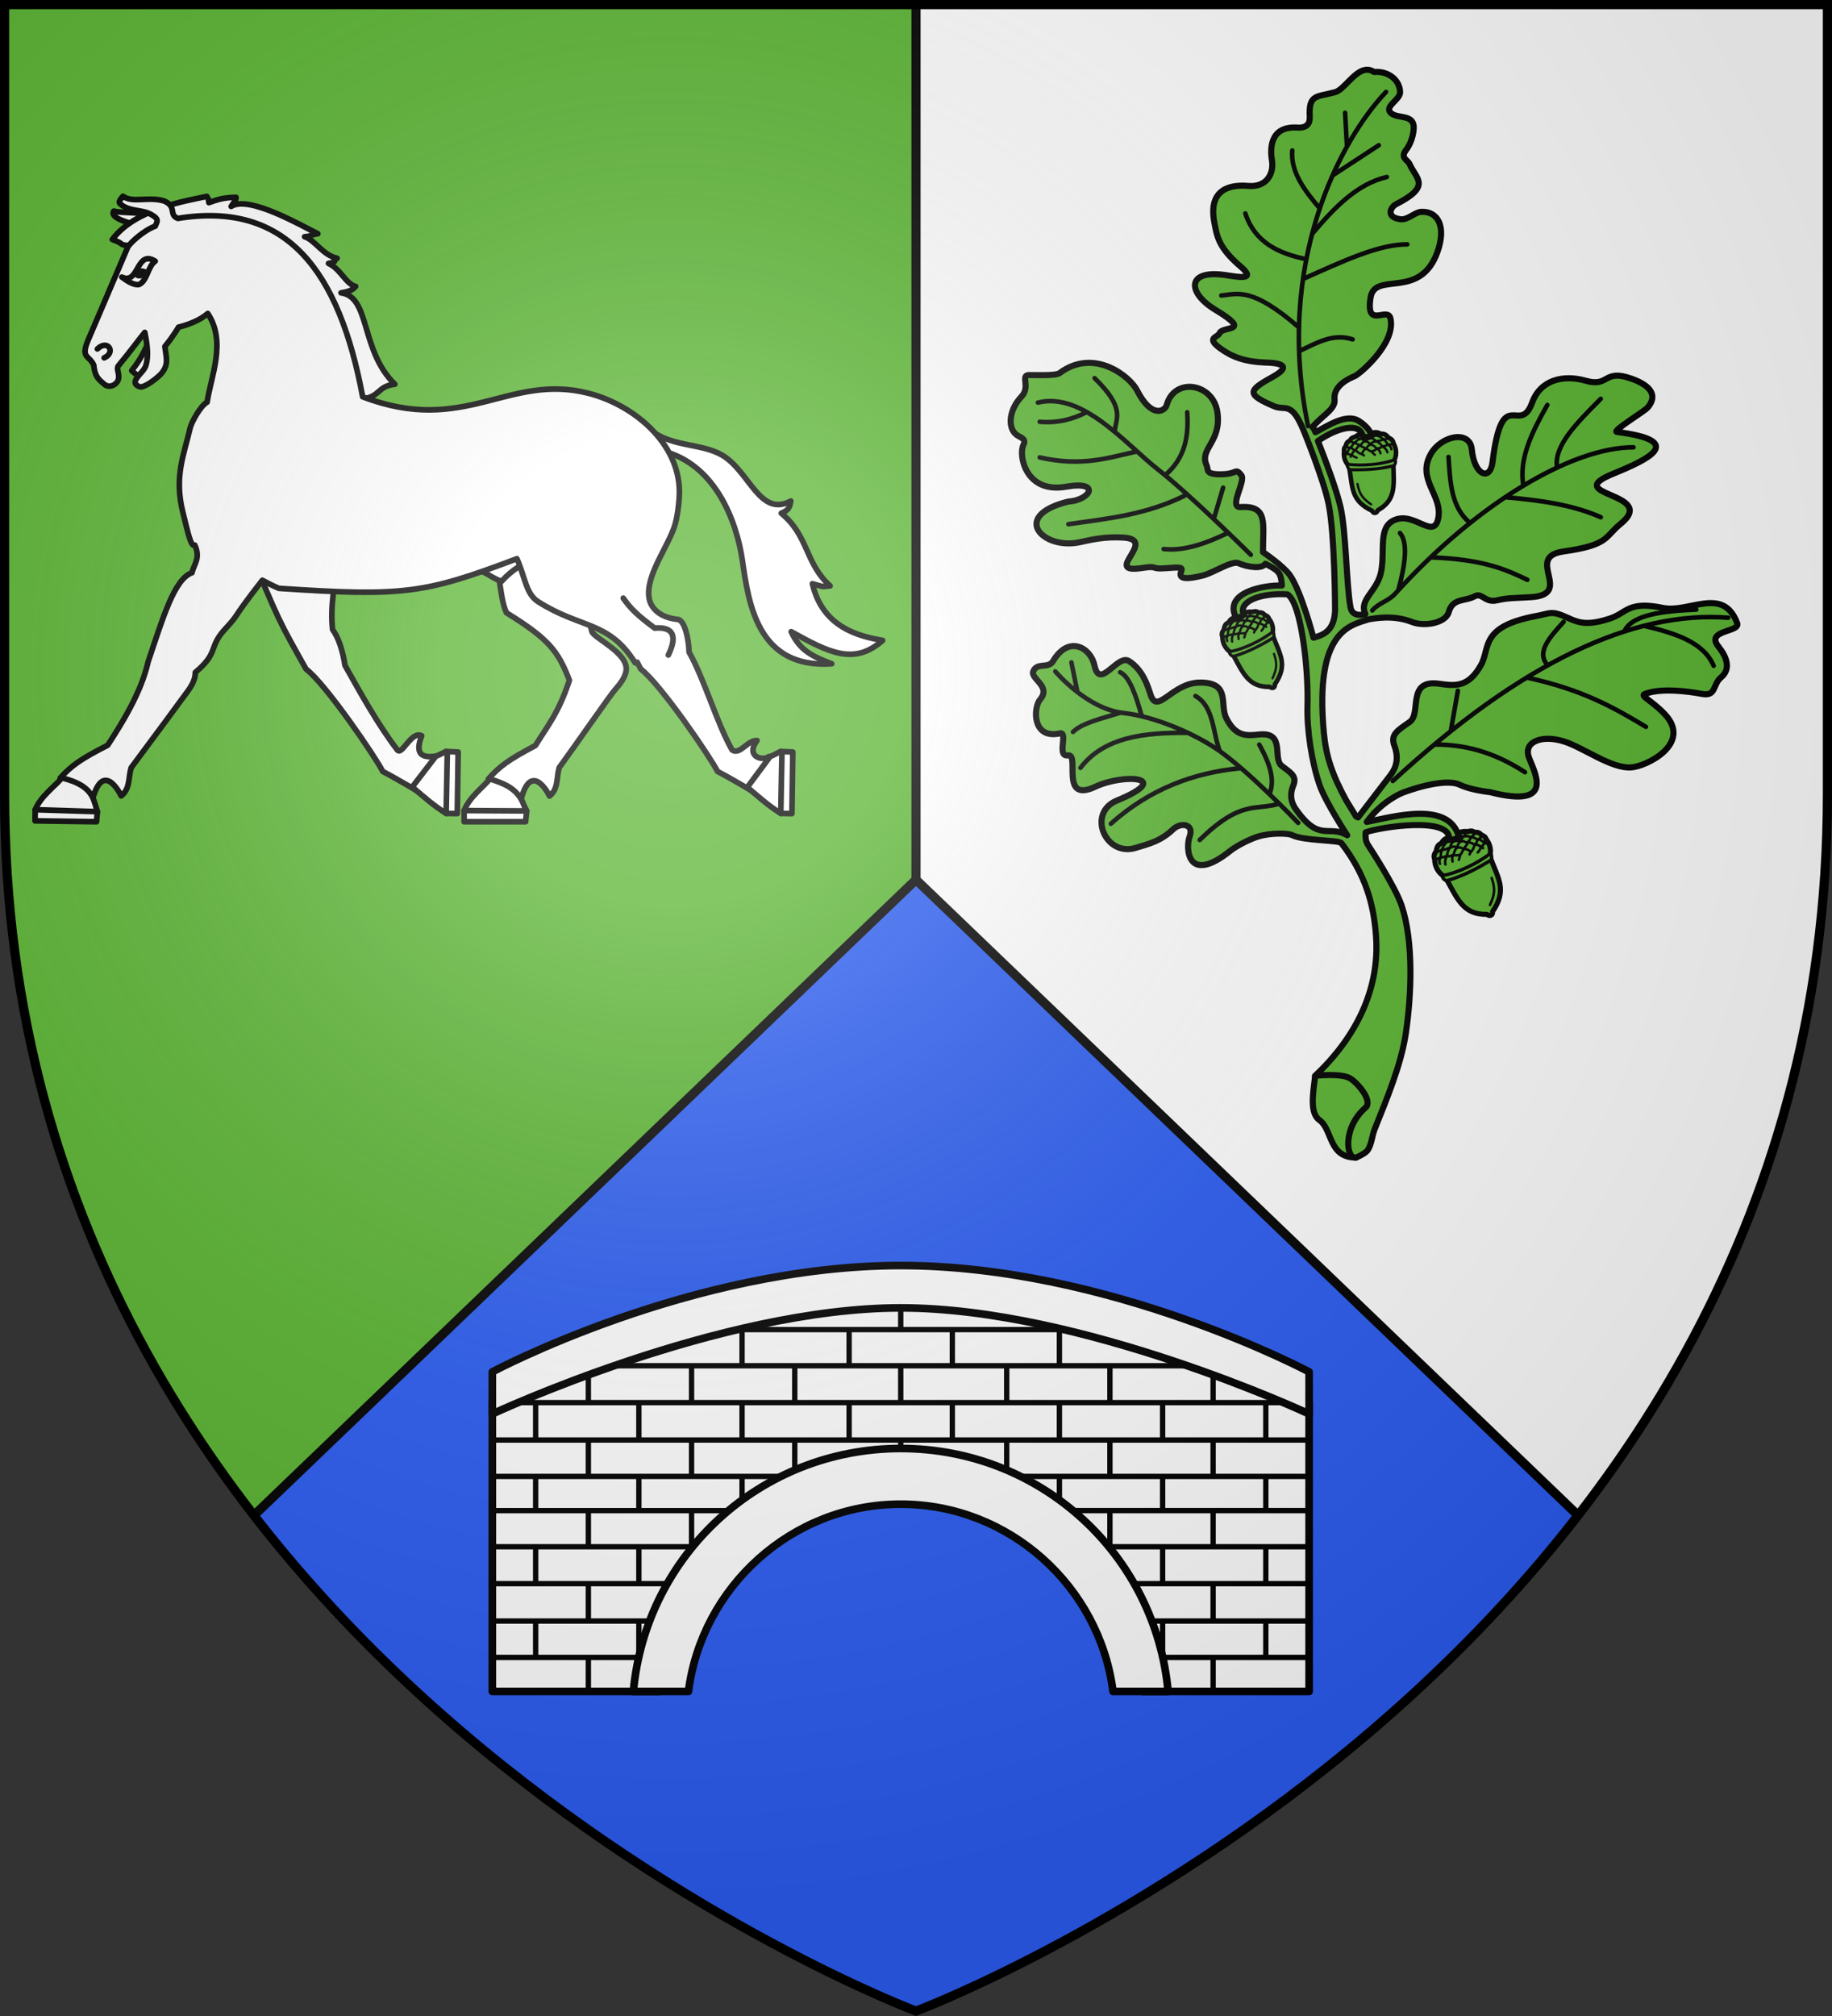 <svg height="660" viewBox="-300 -300 600 660" width="600" xmlns="http://www.w3.org/2000/svg" xmlns:xlink="http://www.w3.org/1999/xlink"><rect x="-300" y="-300" width="600" height="660" fill="#333333" stroke="none"/><radialGradient id="a" cx="-80" cy="-80" gradientUnits="userSpaceOnUse" r="405"><stop offset="0" stop-color="#fff" stop-opacity=".31"/><stop offset=".19" stop-color="#fff" stop-opacity=".25"/><stop offset=".6" stop-color="#6b6b6b" stop-opacity=".125"/><stop offset="1" stop-opacity=".125"/></radialGradient><path d="m-298.5-298.5h597v258.5c0 286.31-298.5 398.5-298.5 398.5s-298.5-112.19-298.5-398.5z" fill="#fff"/><g stroke="#000"><path d="m130.724 52.201c-.742 6.131-1.792 12.183 1.424 14.515 4.365 3.166 2.858 12.272 12.012 12.256-4.449-.045.184-11.47 5.248-16.35 2.302-2.218-4.395-10.59-7.053-12.365-2.912-1.945-11.631 1.944-11.631 1.944z" fill="#5ab532" stroke-linecap="round" stroke-linejoin="round" stroke-width="2"/><g stroke-linecap="round" stroke-linejoin="round" stroke-width="13.645" transform="matrix(-.134 .06 -.06 -.134 38.391 -47.81)"><g id="b" stroke="#000" stroke-linecap="round" stroke-linejoin="round" stroke-width="13.645"><path d="m-511.742 57.137c-4.2-51.2-2-84.3-46-102.9-2.9-6.7-10.5-6.8-12.5.4-45.9 28.2-37.2 56.4-40.7 104.6-7.6 9-10.6 22.1-7.2 34.5-.7 4.4 1.4 8.1 5.2 11.3 1.6 6.8 5.6 9 10.6 10.8 2.9 5.7 7.9 6.3 12.1 6.9 3.6 2.7 9.3 4.4 15.8 5.3 7.3 1.9 15.9 1.9 24.2-.3 7.2 1 13.4-1 17.9-4.8 8.3.2 11.4-3.5 16.7-10.9 5.4-2.5 8.7-6.7 8.9-13 5.9-13.2 5-29-5-41.9z" fill="#5ab532" stroke="#000" stroke-linecap="round" stroke-linejoin="round" stroke-width="10.234"/><path d="m-508.142 62.437c4.5-3.8-1.179-13.358-4.379-13.158-30.9-4.6-65.781-2.522-96.781 1.678-4.1 2.6-6.64 9.68-4.94 12.68 30.1-7 73.3-9.4 106.1-1.2" fill="#5ab532" stroke="#000" stroke-linecap="round" stroke-linejoin="round" stroke-width="6.823"/><path d="m-571.055-30.844c-18.2 15.9-23.2 25.9-25.3 48.3" fill="none" stroke="#000" stroke-linecap="round" stroke-linejoin="round" stroke-width="5.117"/><path d="m-506.342 97.537c-2.5-1.1-7.8.1-13.8.5-3.4-3.8-9.2-1.9-13-3.1-2.7-4-6.1-2.6-11.4-3.2-3.9-3.7-9.2-4.6-12.3-5.6m-22.8-3.5c2.4 5 5.3 9.3 11.6 11.5 2.2 3.4 4 6.6 10.4 7.4 1.9 4.4 6.2 6.2 12.6 5.9 5.8 1.9 14.1-.5 16.7 3.6 6.7-1.8 9.8-.2 13.4.5m-99.3-26c.8 1.4 2 2.9 2.8 4.3 2.6 4.7 5 9.3 9.6 9.9 3 4.9 5.8 8.3 10 9.7 1.1 2 6.2 6.7 13.7 7.6 4.1 3 7.8 6.8 11.7 5.8 5.4 2.4 9.1 6 14.9 5.1m38.6-41.7c.7 4.2-2.5 8.2-7.3 12-1.4 4.8-4.2 9.1-9.3 12.7-2 4.6-10.6 9.1-13.1 9.2-1.1 3.6-5.2 8.6-10.1 7.7m30.4-47.3c-1.2 6.7-5.5 11.4-10.5 15-3.3 6.7-7.5 9.9-12.3 12.3-1.3 2.9-7.4 8.7-11.8 8.1-3.3 5-7.3 8.1-10.2 6.9-2 3.3-4.4 4.9-8.1 4.7m37.3-47.5c-.5 3.3-2.3 9.1-7.4 11.5-3.2 4.1-6 8.3-12.8 10.7-3 4.5-6.6 7.4-11 8-3.3 3-6.3 6.4-12 7.3-2.5 2.2-4.8 4.8-9.2 4.6m-1.5-46.1c-5.6 2.3-8.3 4.7-10.2 8.2-4.4-.9-7.7 1.4-10.3 6.2-3.1-.1-3.4 1.3-6.2 2.3m43.4-13.5c-1.5 1.2-2.9 2.4-4.4 3.5-6 2-9.6 6-12.8 10.3-6.2 1.2-7.6 5.2-10.5 7.3-4.1-.9-7.1.3-10 4.8m62-27.2c-2.4 2.6-4.5 5.5-6.8 8.1-3 1.5-6.2 3.7-10.9 7.8-4.4 3.5-11 4.7-12.2 9.1-6.2 1.5-9.2 4.9-11.6 7.2-6.2.3-8.5 3.3-11.1 5.5m-1.7-36.2c4.2 6.7 6.8 11.8 13 13.5 2.8 4.2 4.9 8.1 12.1 9.7 2.7 2.7 5.1 7.8 11.4 7.5 1 .9 4.8 5.9 13.6 6.3 4.8 3 8.3 4.3 13.5 3.9 2.7 1.2 7.7 2.2 8.6 2.4" fill="none" stroke="#000" stroke-linecap="round" stroke-linejoin="round" stroke-width="5.117"/></g><g stroke="#000" stroke-linecap="round" stroke-linejoin="round"><use height="100%" stroke-width="12.354" transform="matrix(1.105 0 0 1.104 -176.298 -656.257)" width="100%" xlink:href="#b"/><use height="100%" stroke-width="13.645" transform="matrix(-.951 -.309 -.309 .951 -1482.806 86.214)" width="100%" xlink:href="#b"/></g></g><path d="m147.966-277.172c-.22-.013-.438-.006-.656.021-3.796.456-7.167 6.542-10.049 7.327-6.05 1.648-8.692.61-8.305 7.975.113 2.14-.791 3.819-4.031 3.617-9.258-.578-8.922 7.286-8.334 10.791.655 3.902-1.423 8.869-7.85 8.308-5.498-.479-13.131.785-11.048 11.843.838 4.451 1.257 8.268 8.535 14.465 5.791 4.931-1.224 3.394-5.082 2.85-12.667-1.784-12.284 5.839-3.125 11.38 12.553 7.596 2.344 5.155 1.377 7.707-.529 1.397-4.654 1.394.351 5.012 3.792 2.742 7.963 4.298 14.528 4.563 1.635.066 10.97.096 2.288 4.854-7.981 4.374-8.222 5.62.659 9.436 3.76 1.616 5.641-1.839 9.659 7.795 0 0 6.723 16.402 8.307 24.499 1.996 10.2 2.066 34.584 2.066 34.584-.289 6.485-3.526 7.973-7.087 8.914 0 0-3.947-15.136-7.741-20.505-2.142-3.032-8.783-7.522-8.783-7.522-.056-9.347 1.82-15.306-7.35-14.74-4.058.251 1.826-8.528.245-10.443-2.045-2.477-1.136-.451-6.129-.297-5.882.182-4.572-1.452-5.228-2.912-2.492-5.543 4.94-7.522 3.53-17.386-1.375-9.618-14.147-11.57-16.621-2.312-.484 1.813-4.832 4.68-9.71-4.877-2.317-4.538-14.065-14.048-25.355-5.632-1.217.908-7.165.625-10.005.639-2.968.015.633 3.827-2.554 7.154-4.126 4.307-4.782 10.885-.823 12.868 1.505.754 2.311 1.36 1.547 2.839-1.701 3.291.609 16.053 13.966 13.701 11.57-2.037 7.986 4.423.676 4.874-19.062 4.69-8.25 15.962 3.888 13.271 4.454-.987 8.417-1.816 14.143-1.498 11.789.655-7.474 12.128 6.386 9.932 5.133-.813 2.588.494 7.274.116 5.146-.415 5.858-.353 5.35.986-.677 1.786-.301 3.186 7.051 1.395 3.372-.821 9.552-4.998 11.723-4.032 2.927 1.303 7.669 1.976 8.776.185 4.119 2.169 5.119 2.589 5.417 7.111-5.976-.204-19.117 2.289-15.09 10.411-.167.058 2.294.182 2.522-1.108-1.598-4.21 5.733-6.935 14.376-6.415 4.528 2.744 6.933 24.632 6.568 36.429-.244 7.872 1.39 18.59 3.969 26.031 1.905 5.496 9.033 16.414 9.033 16.414-6.171-3.59-9.079 2.56-16.878-8.611-1.502-2.151-2.025-4.69-.775-7.68 1.233-2.948-.595-4.024-3.755-6.409-3.163-2.388 1.341-11.229-7.459-10.281-4.16.448-7.581.71-10.673-5.223-2.389-4.584 1.567-11.822-8.68-11.784-9.168.034-13.973 10.795-16.166 3.977-1.008-3.135-2.624-8.183-7.092-11.021-3.782-2.402-9.553 9.714-11.284 1.434-1.202-5.754-8.382-10.119-13.571-1.413-1.571 2.636-5.198.252-6.488 3.352-1.005 2.416 5.963 4.868 2.262 9.194-2.256 2.638-2.69 13.107 6.434 11.122 2.884-.628-1.153 7.772 2.665 7.192 4.065-.617-2.845 15.79 8.926 10.285 9.555-4.469 25.94-3.228 7.092 4.517-9.839 4.043-3.816 18.474 6.13 15.496 4.971-1.488 8.32-2.345 12.268-6.066 2.658-2.505 6.988-1.726 5.427 2.379-1.331 3.499-.931 16.003 13.322 4.652 2.513-2.001 7.046-4.08 9.209-4.72 4.402-1.303 9.897-1.019 10.98-.468 3.819 1.941 15.079 1.609 16.175 2.62 7.945 10.303 10.648 20 11.381 30.614 1.203 17.419-6.595 32.973-19.945 45.594 0 0 8.718-1.005 11.63.94 2.658 1.775 7.278 7.382 4.868 9.482-7.634 6.654-6.365 17.028-3.064 16.35 0 0 2.835-1.242 3.635-2.244 1.375-1.721 1.565-4.901 2.382-6.947 3.9-9.772 8.731-21.176 10.264-31.587 1.824-12.387 2.588-29.768-1.362-41.648-2.119-6.373-10.83-19.588-10.83-19.588-.837-1.251-1.136-2.209-.97-4.463 4.803-1.767 27.828-5.271 27.311 2.167 1.233.77 3.25-.611 3.25-.611-3.226-12.039-21.416-6.661-30.212-4.966 1.017-1.306 4.143-5.803 10.952-9.22 1.358-.682 14.324-5.421 19.5-2.943 3.701 1.772 9.949 2.418 9.949 2.418 22.049 5.681 14.18-7.068 12.67-11.497-1.771-5.196 4.583-7.313 11.528-5.104 6.459 2.054 15.467 8.922 21.939 8.508 5.186-.332 20.18-7.842 11.022-17.489-4.272-4.499-8.126-5.89-6.527-6.533 5.006-2.014 13.703-.998 18.755-.049 4.745.891 3.417-3.036 6.246-5.407 3.339-2.798 1.851-6.698-.853-10.092-4.434-5.566 7.283-4.611 6.133-7.673-4.616-12.284-15.762-3.195-24.359-4.991-11.304-2.361-11.846 1.671-17.16 3.434-7.027 2.332-10.014 1.656-13.74-.087-5.611-2.625-5.811-1.567-10.437-.708-18.798 3.489-15.063 10.525-18.247 16.146-4.122 7.276-8.384 6.8-13.561 6.058-10.953-1.569-5.71 9.672-9.767 12.518-4.051 2.842-6.382 4.106-4.97 7.843 1.432 3.79.694 6.957-1.303 9.558l-10.623 13.844-.66-.339-3.215-5.241c-4.595-8.442-6.602-14.422-7.322-22.157-3.125-33.588 8.699-35.162 14.725-37.137v.004c1.658-.228 7.897-1.586 14.122.879 4.014 1.59 11.022.405 12.041-3.209 1.336-4.734 5.232-3.419 8.58-5.233 2.29-1.241 3.363 2.229 7.119 1.377 3.665-.832 4.729-.693 11.077-1.05 14.601-.823-2.217-13.125 10.763-14.962 15.069-2.133 13.403-4.702 18.747-9.036 12.707-10.307-20.143-9.199-2.369-16.443 11.12-4.532 24.343-10.682 1.186-13.657-1.833-.235 8.884-6.608 10.097-8.033 3.189-3.748 1.274-7.077-5.427-9.44-9.203-3.246-7.094 2.926-14.857.717-7.486-2.129-14.883-.269-17.578 7.137-4.076 11.204-9.789-6.507-13.004 19.599-.755 6.131-5.954 4.326-6.768-4.262-.609-6.421-9.9-4.607-13.389 1.436-4.823 8.353 3.898 13.567 2.411 21.064-1.446 7.293-7.699-2.171-14.279.589-5.477 2.297-3.148 9.553-4.374 16.64-1.178 6.81-7.488 9.299-5.235 14.148 0 0-4.224 1.454-4.876-2.229-1.366-7.705-1.407-24.692-3.24-32.725-1.331-5.833-5.128-15.879-7.411-21.694 6.691-4.61 13.686-5.985 14.594-1.783.893.957 2.705.409 2.882.025-.217-1.959-2.917-4.126-4.314-4.923-4.125-2.354-10.416 2.005-13.968 3.833-.545-1.364-1.002-1.686-1.002-1.686 3.152-3.75 7.609-5.88 7.255-8.987-.528-4.635 4.865-6.99 6.601-7.698 1.522-.62 13.513-10.65 11.714-18.854-.907-4.135-8.188 3.741-6.529-6.848 1.381-8.816 16.31.979 21.949-15.079 2.849-8.114.229-13.274-5.373-13.007-2.099.1-4.4 2.754-6.788 2.425-5.011-.691-3.11-4.068-1.454-4.912 11.696-5.96 6.653-8.236 4.481-13.084-.732-1.634-3.278-1.972-1.085-4.824 1.234-1.605 2.238-4.305 2.405-6.769.333-4.929-5.096-3.231-7.334-5.067-2.676-2.196 2.906-4.359 2.87-6.938-.055-3.868-3.747-7.032-8.554-6.615-.689-.469-1.356-.699-2.017-.741z" fill="#5ab532" stroke-linecap="round" stroke-linejoin="round" stroke-width="2"/><path d="m67.041-66.698c-5.848 1.842-12.581 3.316-15.633 6.322m37.617.292c-14.203-.136-27.402 1.331-35.168 11.476m52.627.088c-15.561 1.434-29.973 6.855-42.673 18.21m55.145-6.59c-7.85 2.398-12.404-1.405-26.038 11.88m-40.051-48.404-1.963-9.71m23.029 17.627c-1.953-7.103-4.1-13.107-7.08-14.402m32.665 25.831c-2.41-6.217-1.936-14.664-7.994-18.06m24.25 32.135c1.253-3.349 1.491-7.581-3.349-16.231m12.738 25.628s-17.092-17.972-27.374-24.652c-8.017-5.208-20.286-10.275-29.788-11.311-12.064-1.315-22.365-13.617-22.365-13.617m186.343-13.074c2.378-5.418 12.25-6.693 23.568-7.17m-17.129 5.31c10.005 2.385 19.472 5.214 22.824 13.096m-91.459 25.769c9.236-.031 18.927 2.063 29.673 9.064m.576-30.989c18.531 3.998 28.845 10.047 39.026 16.129m-32.151-20.135c-3.979-4.348.784-9.308 5.212-14.244m-36.97 35.808 2.315-13.236m-21.309 29.538c42.588-39.125 78.881-55.804 109.835-53.447m-124.841-154.256-.613-11.051m-8.301 31.314c-5.025-5.945-9.573-11.931-9.001-18.978m4.501 35.584c-9.036-1.897-16.76-5.476-19.869-14.97m17.57 37.348c-15.399-13.375-20.05-10.993-25.452-10.475m25.487 18.22c6.064-2.847 11.131-5.907 17.537-3.865m-16.254-19.762c13.804-6.197 25.091-11.388 34.143-11.339m-31.082-3.516c7.172-8.502 14.644-16.277 24.391-18.538m-17.432-.729 14.808-9.67m-23.177 91.938c-10.995-53.367 10.603-93.733 25.542-109.384m-88.885 111.251c.386-4.54 3.671-7.603-6.565-17.552m23.096 31.786c6.812-5.878 7.699-13.093 7.235-20.613m8.702 34.94 3.054-10.256m-44.629-24.749c-4.443 2.25-9.361 3.693-15.437 3.174m31.889 9.704c-9.416 2.058-17.966 5.118-31.888 1.964m48.292 12.111c-13.22 6.758-26.034 7.881-38.902 9.754m59.752 10.001s-19.635-19.47-30.508-28.005c-10.396-8.161-24.546-25.422-39.221-21.814m109.507 68.05c1.973-2.373 5.372-3.129 7.4-5.374 26.924-29.805 58.101-48.071 78.155-48.035m-66.438 36.023c17.376.65 24.602 3.982 31.675 7.354m-7.238-27.043c11.122.977 21.98 2.418 31.302 6.555m-14.31-16.248c-1.266-7.081 6.64-14.805 14.286-22.51m-25.337 28.429c-1.571-8.841 2.875-17.641 7.84-26.437m-25.308 38.653c-6.3-5.223-6.498-13.507-7.049-21.614m-16.441 43.623c2.303-8.565 3.205-15.594.545-18.718m-56.265-.095c-7.538 3.682-14.739 6.054-21.144 5.332" fill="none" stroke-linecap="round" stroke-linejoin="round" stroke-width="1.5"/></g><path d="m-298.5-298.5h298.5v657s-298.5-112.19-298.5-398.5z" fill="#5ab532"/><g stroke="#000" stroke-linecap="round" stroke-linejoin="round" stroke-width="1.786" transform="matrix(1.036 0 0 1.036 -4.406 11.228)"><g fill="#fff" fill-rule="evenodd" stroke="#000"><path d="m-79.133-164.083 1.453 5.767c18.331 3.392 25.245 22.661 27.046 35.005 1.958 13.419 4.702 34.301 28.241 32.654-5.846-2.228-10.092-4.119-12.813-10.142 12.118 6.707 19.957 10.681 28.913 2.769-6.959-1.261-18.935-3.765-22.201-17.928 4.135 1.156 2.634.917 5.596.688-8.074-7.302-6.663-15.723-15.443-22.961 2.126-.933 2.652-1.527 3.012-3.855-9.831 5.278-13.043-9.403-21.645-14.459-6.371-3.745-15.512-2.655-22.16-7.537z" stroke-linecap="round" stroke-linejoin="round" stroke-width="1.786"/><path d="m-237.249-232.393c-3.304-1.034-9.367-.628-12.125-1.293-.461.791-.663 2.388 7.205 4.34" stroke-linecap="round" stroke-linejoin="round" stroke-width="1.786"/><path d="m-130.735-129.277c3.647 6.475 3.019 17.189 5.518 22.496 13.447 8.332 16.313 12.061 19.898 21.342-3.445 10.325-6.454 13.72-10.756 20.625-8.615 4.559-11.338 6.591-14.879 10.582 3.272 1.48 6.633 3.497 10.218 6.995 2.868-11.927 7.888-4.17 9.142-1.614 2.868-2.287 2.151-5.918 3.047-8.967 5.737-7.891 16.181-23.013 17.747-24.75 1.326-1.471 3.215-3.795 3.438-6.118.528-5.51-10.224-10.08-10.84-12.147-3.933-13.178 3.969-26.027 3.469-29.282" stroke-linecap="round" stroke-linejoin="round" stroke-width="1.786"/><path d="m-134.843-120.265c3.036.292 4.316 2.211 8.06 3.57 3.69-4.05 7.098-5.705 10.716-7.472-2.095-2.292-4.325-5.543-4.325-5.543" stroke-linecap="round" stroke-linejoin="round" stroke-width="1.786"/><path d="m-145.99-61.668c2.266 4.315.838 7.911 2.356 12.23 0 0-2.602.872-5.769 1.818-.785-1.21-12.984-8.068-14.933-9.025-1.888-3.94-17.964-27.623-24.24-32.343-8.643-15.462-8.256-14.333-18.99-40.286 10.091-.228 23.152-14.715 33.243-14.943-.579 11.461-7.396 28.67-5.866 42.733 1.858 2.53 3.192 6.575 3.927 11.343 4.969 8.855 10.365 18.604 16.516 26.682 1.524 2.001 4.434-6.145 7.738-4.447-3.205 8.209 3.212 6.573 6.018 6.238z" stroke-linecap="round" stroke-linejoin="round" stroke-width="1.786"/><path d="m-244.457-222.812c-3.756-.297-.929-.339-5.356-1.924 7.347-9.746 23.242-12.168 29.883-13.619.358 1.115.373-.257.637 1.983 2.718-.988 4.782-1.665 8.595-1.675-.021 1.113-.697 1.466-1.549 2.862 5.499-3.6 21.954 5.95 27.403 8.624-2.607.382-1.761.777-4.181.958 3.418 1.12 5.636 5.77 10.276 6.806-1.715.826.625.955-2.725 1.627 3.843 1.739 5.487 6.554 8.584 7.261-.919 1.06-1.828 1.604-4.63 2.036 9.358 1.235 6.017 18.169 17.019 28.883-5.48.547-4.598 3.945-10.155 4.631-13.133-63.675-49.558-59.554-73.801-48.453z" stroke-linecap="round" stroke-linejoin="round" stroke-width="1.786"/><path d="m-238.008-193.032c-1.252 2.606-2.576 5.913-5.682 9.737 1.813 1.733 2.367 1.612 3.583 2.012" stroke-linecap="round" stroke-linejoin="round" stroke-width="1.786"/><path d="m-246.474-238.389c-.93 1.196-1.535 1.837-.81 2.417 2.801 2.509 6.749 1.655 9.74 3.335 2.926 1.643 1.698 2.366 1.315 3.687-3.566 1.268-8.186 5.406-8.776 6.807-4.054 9.627-8.689 20.285-12.446 29.171-2.449 5.793.25 4.705 1.758 7.908.369 3.838 1.636 4.576 3.425 6.165 1.791 1.319 4.117-.149 4.419-1.836.303-1.695-.781-3.205-.061-4.069 4.032-4.839 6.76-8.678 8.363-10.57.992 4.844 1.105 7.898.352 10.417-.603 2.017-3.39 3.695-3.41 5.43-.011.788 1.443 1.504 2.034 1.377 2.171-.469 5.572-3.392 6.284-4.253 2.351-2.841 1.537-4.815 1.086-8.52 2.725-3.293 4.327-6.119 4.327-6.119s5.724-1.217 9.22-4.314c5.975 8.88 1.045 19.809-.199 28.039-2.267 1.26-5.027 6.648-5.364 8.148-1.906 8.478-5.177 15.247-2.251 26.839 1.547 6.127 2.488 10.968 3.726 10.164 1.903 4.123-.251 5.965-.885 8.74-5.625 1.99-9.179 14.265-13.874 28.155-2.227 9.871-8.361 19.537-12.767 26.357-8.678 4.437-11.433 6.431-15.03 10.371 3.25 1.526 6.586 3.596 10.122 7.144 3.036-11.885 7.94-4.072 9.159-1.499 2.9-2.246 2.226-5.882 3.165-8.918 5.847-7.81 16.934-22.854 18.103-24.49 1.486-2.08 2.189-3.888 2.171-5.629 7.528-6.288 4.072-7.836 9.327-13.584 5.417-5.925.978-1.559 11.86-15.535 1.702.937 3.44 1.797 5.198 2.555 39.648 2.687 46.27 1.592 75.287-9.362 2.708 6.212 2.837 11.133 6.743 13.614 13.564 8.616 22.291 5.959 30.656 19.32l.612-.229c.361.706.732 1.429 1.147 2.172 6.275 4.721 22.362 28.398 24.25 32.338 1.949.957 14.138 7.815 14.923 9.025 3.167-.946 1.269-13.691 1.269-13.691-2.044 1.458-7.397-.014-3.7-5.094-3.035-.165-5.446 4.764-7.905 2.952-4.969-8.855-8.608-22.044-13.577-30.9-.067-3.682-1.292-10.119-3.593-10.325-5.896-.589-8.451-3.776-8.99-6.455-1.465-7.283 6.306-16.893 8.195-23.649.908-3.249 1.384-8.053 1.33-10.662-.309-15.001-14.263-26.997-28.775-30.701-25.322-6.462-39.066 13.495-71.357 1.117-7.411-39.793-24.006-61.944-58.407-56.369-3.024-1.112-.173-3.71-4.373-5.507-5.081-1.514-9.73.768-13.012-1.484z" stroke-linecap="round" stroke-linejoin="round" stroke-width="1.786"/><path d="m-246.804-212.844c5.511 2.603 4.487-8.863 10.552-5.033-2.406 1.673-2.428 6.133-5.124 7.374-1.773.278-3.803-1.172-5.429-2.342z" stroke-linecap="round" stroke-linejoin="round" stroke-width="1.786"/></g><path d="m-240.355-212.561c-1.132.369-2.265.023-2.535-.773-.27-.797.424-1.746 1.553-2.124 1.129-.378 2.27-.043 2.545.77.276.813-.431 1.758-1.563 2.127z" stroke="none"/><path d="m-88.292-111.389c2.391 3.414 4.612 5.508 9.947 9.466 8.416-.73 5.543 5.887 4.305 8.5m-180.493-96.724c3.304-3.209 5.969 1.132 2.146 2.813" style="fill:#fff;fill-rule:evenodd;stroke:#000;stroke-width:1.786;stroke-linecap:round;stroke-linejoin:round"/><g style="fill:#fff;fill-rule:evenodd;stroke:#000;stroke-width:1.707;stroke-linecap:round;stroke-linejoin:round" transform="matrix(1.046 0 0 1.046 1192.615 -159.889)"><path d="m-1272.68 110.535v3.371h18.59l.326-3.263"/><path d="m-1264.89 100.964c-2.038 2.556-6.104 5.383-7.79 9.57l18.916.109c-.786-1.57-1.008-2.125-1.361-2.995-2.206-4.286-6.234-5.489-9.765-6.684z"/><path d="m-1402.306 110.273-.047 3.371 18.588.262.26-3.042"/><path d="m-1394.236 100.668c-2.074 2.527-6.326 5.443-8.07 9.605l18.801.591s-.717-2.496-1.058-3.37c-1.366-4.066-5.454-5.772-9.673-6.826z"/><path d="m-1176.968 111.397 3.37.048.262-18.595-3.687-.17"/><path d="m-1187.071 103.488c3.659 3.128 6.304 5.531 10.102 7.91l.341-17.748-.396-.969c-.991.467-2.127 1.14-3.153 1.519z"/><path d="m-1278.105 111.397 3.37.048.262-18.595-3.687-.17"/><path d="m-1288.348 103.405c3.659 3.128 6.446 5.614 10.243 7.993l.341-17.748-.396-.969c-.991.467-2.03 1.059-3.056 1.438z"/></g></g><path d="m0-12-216.875 208.156c88.378 114.071 216.875 162.344 216.875 162.344s128.497-48.272 216.875-162.344z" fill="#2b5df2"/><g stroke="#000" stroke-linejoin="round" transform="translate(1481.779 645.423)"><path d="m-1407.608-391.673 54.579-0v-94.552s-66.773-35.38-133.75-35.38-133.75 35.38-133.75 35.38v94.552l54.579 0c4.945-38.955 38.57-69.08 79.171-69.08 40.602 0 74.226 30.125 79.171 69.08z" fill="#fff" fill-rule="evenodd" stroke-linecap="round" stroke-width="2.5"/><path d="m-1353.029-473.983h-133.75m133.75-12.243h-133.75m111.957-12.079h-111.957m63.182-11.828h-63.182m133.75 48.061h-133.75m16.9-48.147v11.806m0 11.828v11.929m17.808-23.757v11.828m0 11.929v11.828m33.8-35.585v11.828m0 35.704v11.705m0-35.479v11.878m33.8-35.527v12.079m0 11.57v11.828m0 60.014v11.141m0-35.319v12.185m0-36.07v11.892m-50.34-71.245v11.817m0 35.619v11.747m0-35.538v11.987m33.8-11.987v11.929m0 59.825v11.815m0-36.102v11.94m0-35.651v12.042m33.8-35.799v11.929m0 11.828v11.951m0 11.828v11.921m14.183 12.4h-61.409m61.409-12.243h-68.496m68.496-12.079h-78.488m78.488-11.828h-94.216m94.216 48.061h-56.861m42.678-12.348v11.929m-253.317-70.748h133.75m-133.75-12.243h133.75m-111.957-12.079h111.957m-63.182-11.828h63.182m-133.75 48.061h133.75m0-60.226v12.165m0 11.828v12.079m0 12.243v11.912m-16.9-48.147v11.806m0 11.828v11.929m-17.808-23.757v11.828m0 11.929v11.828m-33.8-35.585v11.828m0 35.704v11.705m0-35.479v11.878m-33.8-35.527v12.079m0 11.57v11.828m0 60.014v11.141m0-35.319v12.185m0-36.07v11.892m50.34-71.245v11.817m0 35.619v11.747m0-35.538v11.987m-33.8-11.987v11.929m0 59.825v11.815m0-36.102v11.94m0-35.651v12.042m-33.8-35.799v11.929m0 11.828v11.951m0 11.828v11.921m-14.182 12.4h61.409m-61.409-12.243h68.496m-68.496-12.079h78.488m-78.488-11.828h94.216m-94.216 48.061h56.861m-42.678-12.348v11.929" fill="#fcef3c" stroke-width="1.75"/><g fill="#fff" stroke-linecap="round" stroke-width="2.5"><path d="m-1417.257-391.673h18.045c-4.07-44.595-41.512-79.541-87.567-79.541-46.055 0-83.497 34.946-87.567 79.541h18.045c4.348-34.215 33.82-61.311 69.522-61.311 35.702 0 65.174 27.096 69.522 61.311z"/><path d="m-1353.029-482.529v-13.771s-65.175-34.811-133.75-34.811-133.75 34.811-133.75 34.811v13.771s74.282-34.713 133.75-34.713 133.75 34.713 133.75 34.713z" fill-rule="evenodd"/></g></g><path d="m-216.875 196.156 216.875-208.156 216.875 208.156m-216.875-208.156v-286.5" fill="none" stroke="#000" stroke-linejoin="round" stroke-width="3"/><path d="m-298.5-298.5h597v258.543c0 286.248-298.5 398.457-298.5 398.457s-298.5-112.209-298.5-398.457z" fill="url(#a)"/><path d="m-298.5-298.5h597v258.503c0 286.203-298.5 398.395-298.5 398.395s-298.5-112.191-298.5-398.395z" fill="none" stroke="#000" stroke-width="3"/></svg>